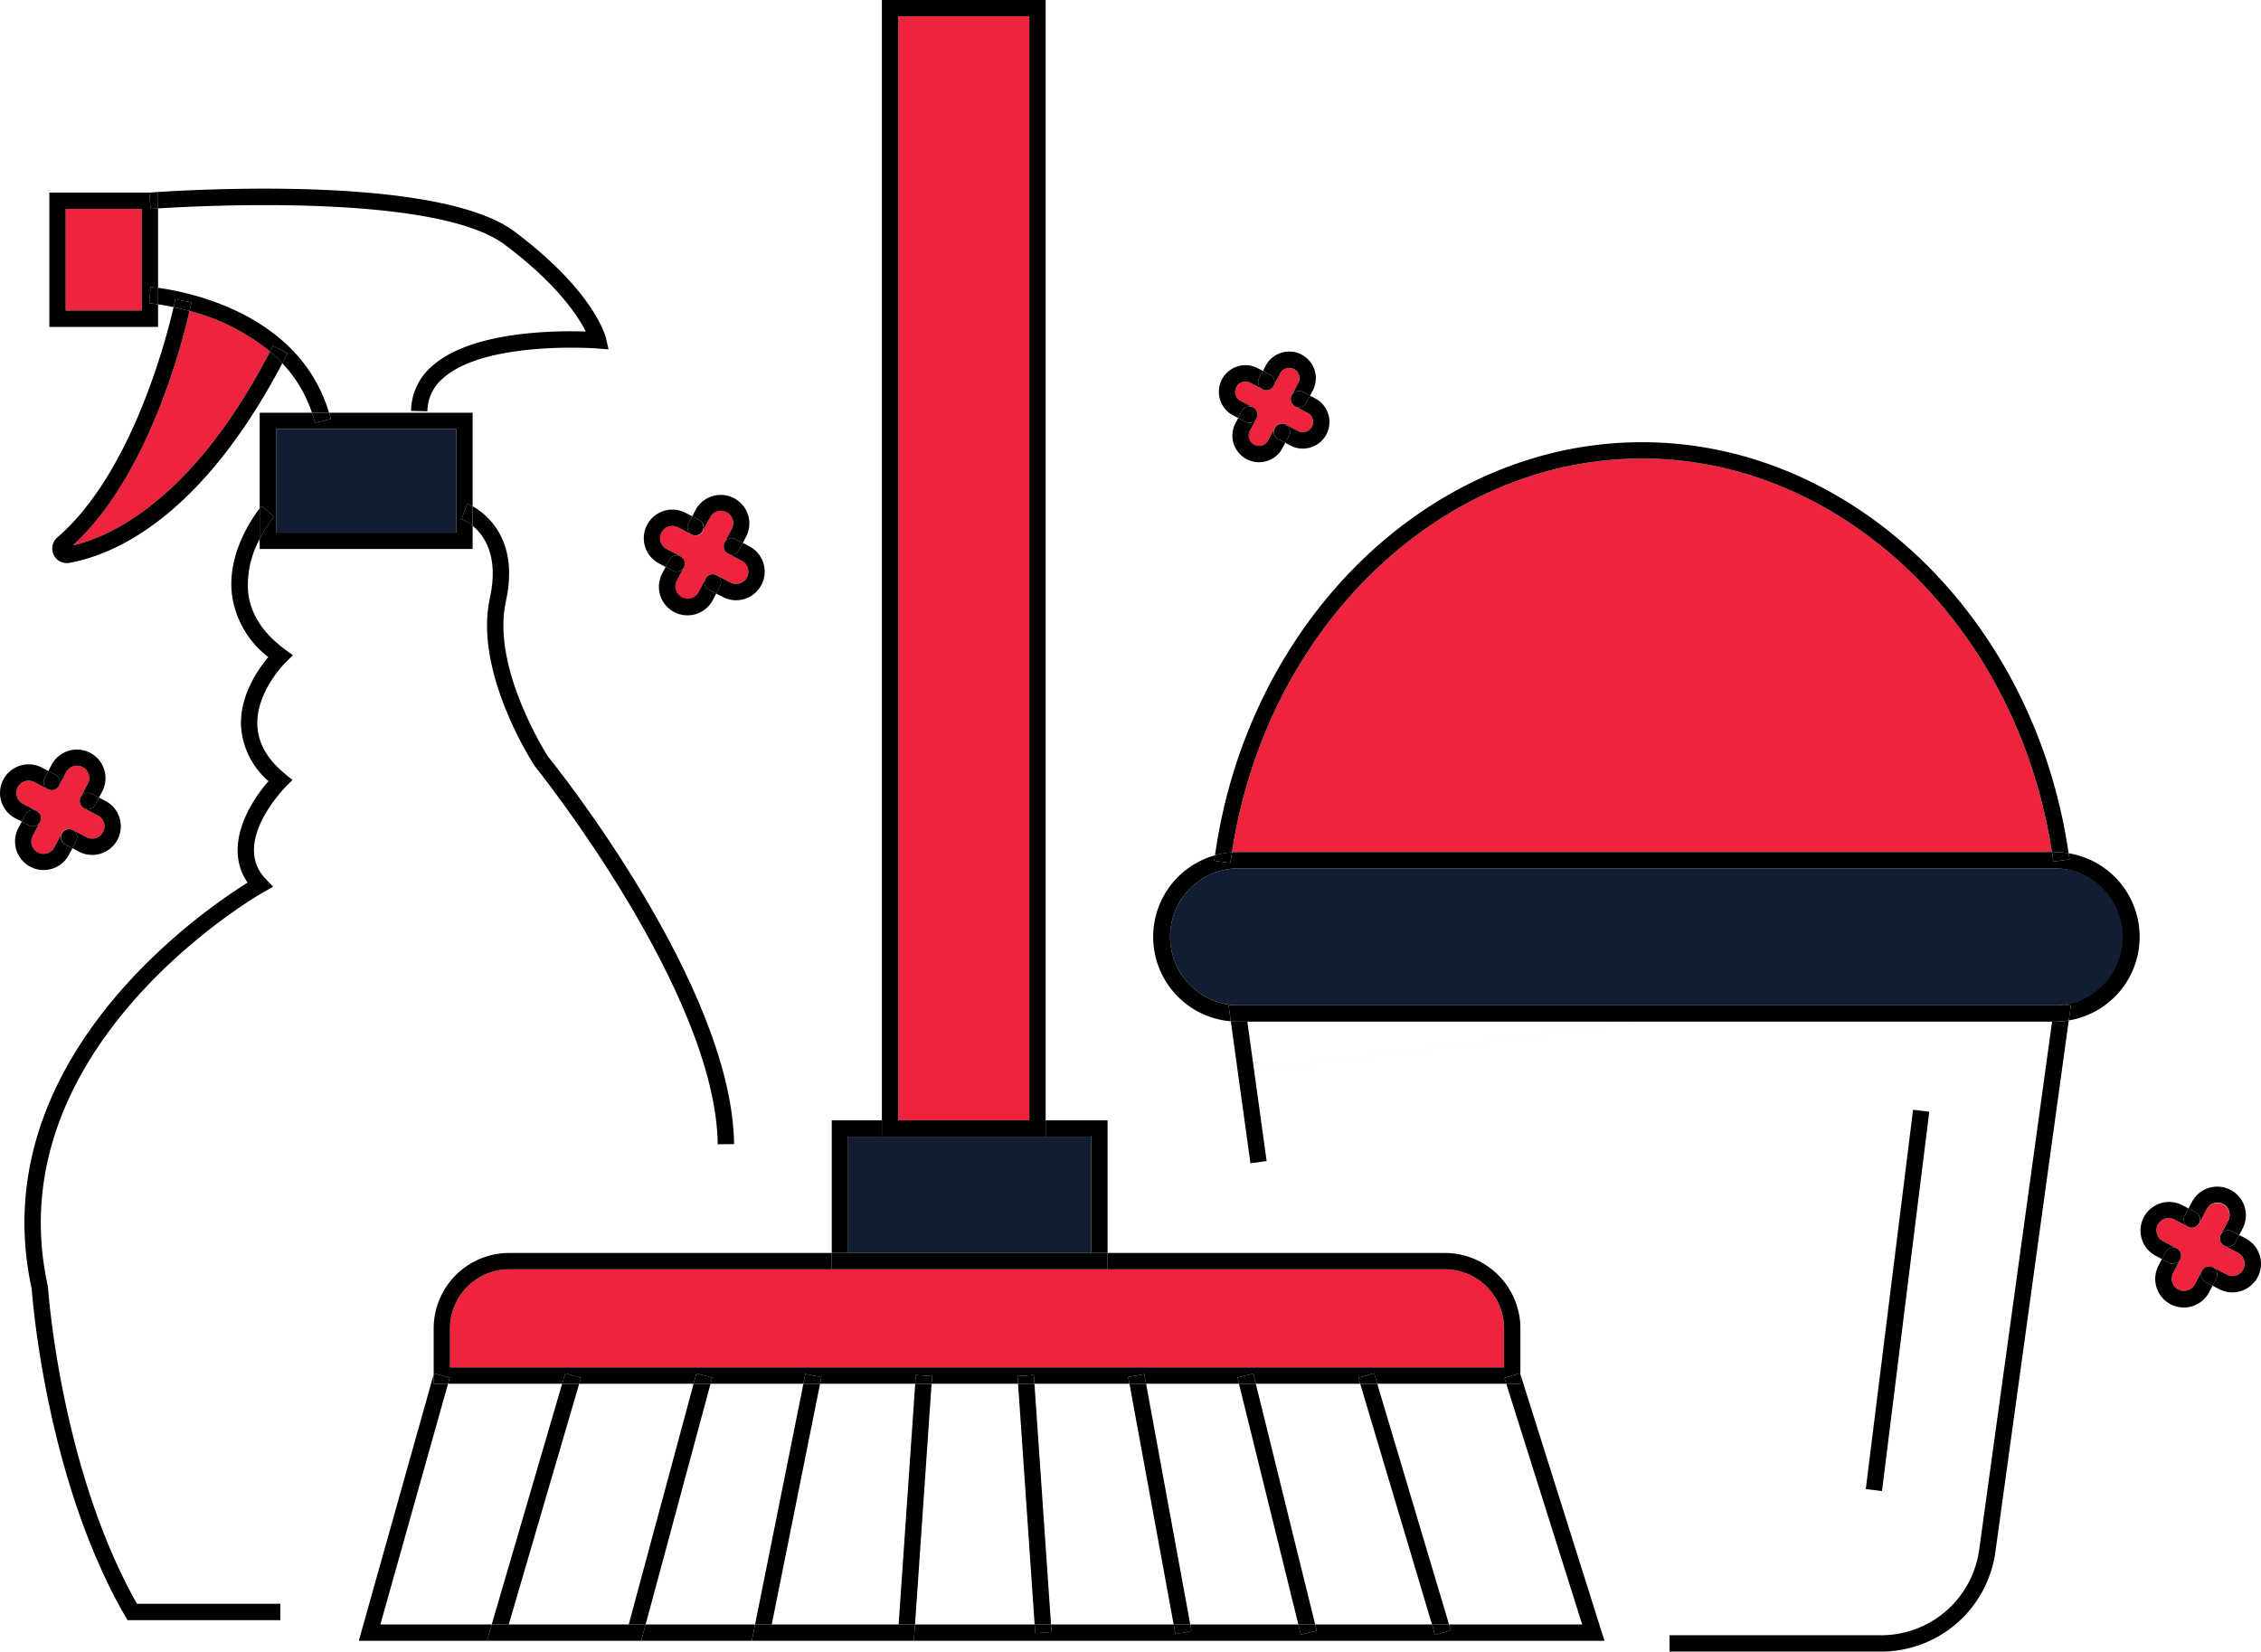 <svg xmlns="http://www.w3.org/2000/svg" viewBox="0 0 305.504 223.206"><g id="Layer_2" data-name="Layer 2"><g id="Layer_1-2" data-name="Layer 1"><g><path d="M68.797,171.543a8.002,8.002,0,0,0-7.992,7.993v5.263H203.228v-5.263a8.002,8.002,0,0,0-7.993-7.993H68.797Z" fill="#ee243d"></path><polygon points="141.288 153.614 119.158 153.614 114.594 153.614 114.594 169.334 147.447 169.334 147.447 153.614 141.288 153.614" fill="#111d32"></polygon><path d="M221.868,61.97c-27.207,0-50.792,22.781-55.405,53.22.27-.019.539-.041.814-.041h109.97C272.621,84.743,249.025,61.97,221.868,61.97Z" fill="#ee243d"></path><path d="M286.899,126.611a9.265,9.265,0,0,0-9.255-9.254H167.278a9.254,9.254,0,0,0-.028,18.507H277.673A9.264,9.264,0,0,0,286.899,126.611Z" fill="#111d32"></path><rect x="121.367" y="2.209" width="17.713" height="149.196" fill="#ee243d"></rect><path d="M92.282,75.454a1.105,1.105,0,0,1,.124,1.214l-.977,1.861a1.656,1.656,0,1,0,2.931,1.54L95.337,78.21a1.102,1.102,0,0,1,1.492-.465l.002.001,1.859.975A1.655,1.655,0,0,0,100.23,75.791l-1.861-.978a1.101,1.101,0,0,1-.54-.65,1.122,1.122,0,0,1-.017-.159,1.077,1.077,0,0,1,.094-.683l.002-.003.976-1.857a1.661,1.661,0,0,0-.697-2.237,1.659,1.659,0,0,0-2.235.696l-.977,1.861a1.098,1.098,0,0,1-.277.34,1.107,1.107,0,0,1-1.214.124l-1.861-.978a1.655,1.655,0,0,0-1.54,2.93l1.861.978a1.09,1.09,0,0,1,.283.231C92.242,75.425,92.266,75.436,92.282,75.454Z" fill="#ee243d"></path><path d="M9.852,73.713c5.106-1.198,16.223-6.132,26.634-26.212a28.527,28.527,0,0,0-10.874-5.481C24.54,46.738,19.967,64.425,9.852,73.713Z" fill="#ee243d"></path><rect x="37.297" y="57.99" width="24.353" height="13.994" fill="#111d32"></rect><rect x="8.875" y="28.239" width="10.275" height="13.729" fill="#ee243d"></rect><path d="M9.409,112.041a1.105,1.105,0,0,1,.422.124l1.861.978a1.655,1.655,0,1,0,1.54-2.93l-1.861-.978a1.105,1.105,0,0,1-.464-1.491l.978-1.861a1.656,1.656,0,0,0-2.931-1.541l-.977,1.861a1.104,1.104,0,0,1-1.071.587,1.126,1.126,0,0,1-.234-.068,1.055,1.055,0,0,1-.187-.055l-1.861-.978a1.66,1.66,0,0,0-2.341,1.966,1.622,1.622,0,0,0,.801.966l1.861.978a1.105,1.105,0,0,1,.464,1.491l-.977,1.859a1.656,1.656,0,1,0,2.932,1.54l.976-1.859a1.101,1.101,0,0,1,1.07-.588Z" fill="#ee243d"></path><path d="M169.771,56.549l-.882,1.678a1.386,1.386,0,0,0,2.454,1.291l.882-1.679a1.103,1.103,0,0,1,1.492-.464l1.679.883a1.386,1.386,0,0,0,1.29-2.454l-1.679-.881a1.104,1.104,0,0,1-.465-1.491l.882-1.679a1.386,1.386,0,0,0-2.455-1.29l-.882,1.678a1.105,1.105,0,0,1-1.071.587,1.093,1.093,0,0,1-.421-.123l-.001-.001-1.676-.88a1.389,1.389,0,0,0-1.96,1.645,1.35,1.35,0,0,0,.669.808l1.68.883a1.104,1.104,0,0,1,.464,1.491Z" fill="#ee243d"></path><path d="M300.009,167.706a1.101,1.101,0,0,1,.077-.842l.977-1.859a1.659,1.659,0,0,0-.696-2.237,1.658,1.658,0,0,0-2.235.696l-.978,1.861a1.107,1.107,0,0,1-1.492.465l-1.86-.978a1.655,1.655,0,0,0-1.541,2.93l1.861.978a1.105,1.105,0,0,1,.464,1.491l-.978,1.861a1.656,1.656,0,0,0,2.931,1.54l.977-1.856.001-.003a1.102,1.102,0,0,1,1.492-.464l.001.001,1.858.975a1.655,1.655,0,0,0,1.541-2.93l-1.861-.978A1.101,1.101,0,0,1,300.009,167.706Z" fill="#ee243d"></path><path d="M221.868,61.97c27.157,0,50.753,22.773,55.38,53.178h.396a11.457,11.457,0,0,1,1.865.166c-4.606-31.727-29.247-55.553-57.641-55.553-28.515,0-53.195,23.948-57.699,55.827a11.381,11.381,0,0,1,2.294-.398C171.077,84.751,194.661,61.97,221.868,61.97Z"></path><rect x="168.541" y="138.073" width="108.734" height="0.001" transform="translate(-15.405 28.715) rotate(-7.125)"></rect><path d="M279.509,115.314c.04.279.091.554.129.834l-2.19.293c-.058-.434-.134-.861-.2-1.293H167.278c-.275,0-.544.022-.814.041-.072.477-.154.951-.217,1.433l-2.19-.288c.033-.251.078-.497.113-.747a11.452,11.452,0,0,0,2.135,22.437l-.299-2.161H167.25a9.254,9.254,0,0,1,.028-18.507H277.644a9.254,9.254,0,0,1,.028,18.507h2.138l-.282,2.042a11.448,11.448,0,0,0-.019-22.592Z"></path><path d="M277.248,115.148c.066.431.142.859.2,1.293l2.19-.293c-.037-.28-.088-.555-.129-.834a11.457,11.457,0,0,0-1.865-.166Z"></path><path d="M166.246,116.622c.063-.481.145-.955.217-1.433a11.381,11.381,0,0,0-2.294.398c-.035.25-.081.496-.113.747Z"></path><path d="M277.644,135.866l.028-.002H167.25l.028.002Z"></path><path d="M277.275,138.074l-9.859,71.437a13.369,13.369,0,0,1-13.185,11.486h-28.649v2.209h28.649a15.586,15.586,0,0,0,15.373-13.391l9.925-71.909a11.443,11.443,0,0,1-1.884.169Z"></path><path d="M166.305,138.025l2.653,19.189,2.188-.302-2.605-18.838H167.278C166.949,138.074,166.626,138.052,166.305,138.025Z"></path><path d="M277.673,135.864l-.028.002H167.278l-.028-.002h-1.244l.299,2.161c.322.027.644.049.973.049h1.263l0-.001H277.276l0,.001h.369a11.443,11.443,0,0,0,1.884-.169l.282-2.042Z"></path><rect x="230.564" y="174.647" width="51.661" height="2.208" transform="translate(50.274 408.433) rotate(-82.894)"></rect><polygon points="121.367 2.209 139.08 2.209 139.08 151.405 141.288 151.405 141.288 0 119.158 0 119.158 151.405 121.367 151.405 121.367 2.209"></polygon><polygon points="147.447 153.614 147.447 169.334 149.656 169.334 149.656 151.405 141.288 151.405 141.288 153.614 147.447 153.614"></polygon><polygon points="114.594 153.614 119.158 153.614 119.158 151.405 112.385 151.405 112.385 169.334 114.594 169.334 114.594 153.614"></polygon><polygon points="141.288 153.614 141.288 151.405 139.08 151.405 121.367 151.405 119.158 151.405 119.158 153.614 141.288 153.614"></polygon><path d="M60.764,186.203l-.226.805h15.42l.414-1.415,2.119.621-.232.794H93.72l.375-1.392,2.132.575-.22.817H108.555l.265-1.321,2.166.434-.178.887h12.854l.081-1.181,2.203.152-.071,1.028H137.56l-.071-1.028,2.203-.152.081,1.181h12.838l-.166-.904,2.173-.4.239,1.304h12.552l-.207-.84,2.144-.529.338,1.369H183.787l-.235-.79,2.117-.63.423,1.419h17.431l-.244-.772,2.107-.664.051.162v-6.197a10.213,10.213,0,0,0-10.201-10.202h-45.58v2.209h45.58a8.002,8.002,0,0,1,7.993,7.993v5.263H60.805v-5.263a8.002,8.002,0,0,1,7.992-7.993h43.588v-2.209H68.797a10.213,10.213,0,0,0-10.201,10.202V185.75l.041-.146Z"></path><polygon points="149.656 171.543 149.656 169.334 147.447 169.334 114.594 169.334 112.385 169.334 112.385 171.543 149.656 171.543"></polygon><polygon points="51.396 219.538 60.538 187.008 58.596 187.008 58.596 185.75 48.481 221.746 65.796 221.746 66.442 219.538 51.396 219.538"></polygon><polygon points="205.437 187.008 203.523 187.008 213.783 219.538 195.792 219.538 196.028 220.327 193.911 220.957 193.488 219.538 177.705 219.538 177.912 220.378 175.768 220.907 175.431 219.538 160.827 219.538 160.993 220.442 158.82 220.842 158.581 219.538 142.012 219.538 142.083 220.566 139.88 220.718 139.799 219.538 123.637 219.538 123.485 221.746 216.795 221.746 205.437 185.733 205.437 187.008"></polygon><polygon points="87.239 219.538 86.644 221.746 101.583 221.746 102.026 219.538 87.239 219.538"></polygon><polygon points="203.279 186.236 203.523 187.008 205.437 187.008 205.437 185.733 205.386 185.571 203.279 186.236"></polygon><polygon points="60.538 187.008 60.764 186.203 58.637 185.604 58.596 185.75 58.596 187.008 60.538 187.008"></polygon><polygon points="75.957 187.008 66.442 219.538 68.744 219.538 78.258 187.008 75.957 187.008"></polygon><polygon points="93.72 187.008 84.952 219.538 87.239 219.538 96.007 187.008 93.72 187.008"></polygon><polygon points="78.49 186.214 76.371 185.593 75.957 187.008 78.258 187.008 78.49 186.214"></polygon><polygon points="96.227 186.191 94.095 185.616 93.72 187.008 96.007 187.008 96.227 186.191"></polygon><polygon points="84.952 219.538 68.744 219.538 66.442 219.538 65.796 221.746 86.644 221.746 87.239 219.538 84.952 219.538"></polygon><polygon points="123.662 187.008 121.423 219.538 123.637 219.538 125.875 187.008 123.662 187.008"></polygon><polygon points="108.555 187.008 102.026 219.538 104.279 219.538 110.808 187.008 108.555 187.008"></polygon><polygon points="110.986 186.121 108.82 185.686 108.555 187.008 110.808 187.008 110.986 186.121"></polygon><polygon points="125.946 185.98 123.743 185.827 123.662 187.008 125.875 187.008 125.946 185.98"></polygon><polygon points="121.423 219.538 104.279 219.538 102.026 219.538 101.583 221.746 123.485 221.746 123.637 219.538 121.423 219.538"></polygon><polygon points="137.56 187.008 139.799 219.538 142.012 219.538 139.773 187.008 137.56 187.008"></polygon><polygon points="139.692 185.827 137.489 185.98 137.56 187.008 139.773 187.008 139.692 185.827"></polygon><polygon points="139.88 220.718 142.083 220.566 142.012 219.538 139.799 219.538 139.88 220.718"></polygon><polygon points="152.611 187.008 158.581 219.538 160.827 219.538 154.857 187.008 152.611 187.008"></polygon><polygon points="154.618 185.704 152.445 186.103 152.611 187.008 154.857 187.008 154.618 185.704"></polygon><polygon points="158.82 220.842 160.993 220.442 160.827 219.538 158.581 219.538 158.82 220.842"></polygon><polygon points="167.409 187.008 175.431 219.538 177.705 219.538 169.683 187.008 167.409 187.008"></polygon><polygon points="169.346 185.639 167.202 186.168 167.409 187.008 169.683 187.008 169.346 185.639"></polygon><polygon points="175.768 220.907 177.912 220.378 177.705 219.538 175.431 219.538 175.768 220.907"></polygon><polygon points="183.787 187.008 193.488 219.538 195.792 219.538 186.091 187.008 183.787 187.008"></polygon><polygon points="185.668 185.589 183.552 186.218 183.787 187.008 186.091 187.008 185.668 185.589"></polygon><polygon points="193.911 220.957 196.028 220.327 195.792 219.538 193.488 219.538 193.911 220.957"></polygon><path d="M20.33,38.783c.027.002.401.032,1.029.116V28.167c-.626.04-.984.067-1.02.069l-.17-2.203.039-.003H6.667V44.177H21.359v-3.05c-.719-.103-1.153-.138-1.181-.14Zm-1.18,3.185H8.875V28.239H19.151Z"></path><path d="M21.359,28.167c6.086-.388,37.62-2.019,46.842,4.898,7.054,5.292,9.881,9.61,10.947,11.739-4.353-.144-15.58-.013-20.804,4.708a8.113,8.113,0,0,0-2.803,6.019l2.209.052a5.897,5.897,0,0,1,2.075-4.43c5.713-5.166,20.756-4.072,20.907-4.056l1.495.115L81.894,45.75c-.058-.255-1.542-6.333-12.367-14.451-10.78-8.086-47.412-5.411-49.318-5.269h1.15Z"></path><path d="M20.34,28.236c.035-.003.393-.029,1.02-.069V26.031h-1.15l-.039.003Z"></path><path d="M21.359,38.9v2.227c.547.079,1.262.198,2.1.374.152-.658.229-1.037.235-1.065l2.167.428c-.022.11-.105.518-.25,1.157a28.527,28.527,0,0,1,10.874,5.481c.134-.26.269-.51.404-.775l1.97,1.001c-.236.466-.473.913-.711,1.363a18.18,18.18,0,0,1,4.005,6.69h2.304C40.472,42.376,25.436,39.448,21.359,38.9Z"></path><path d="M20.33,38.783l-.152,2.203c.028.002.462.037,1.181.14V38.9C20.731,38.815,20.357,38.785,20.33,38.783Z"></path><path d="M36.486,47.502C26.075,67.581,14.957,72.515,9.852,73.713,19.967,64.425,24.54,46.738,25.611,42.021c-.778-.214-1.5-.384-2.152-.52-1.054,4.552-5.739,22.531-15.7,31.12a1.971,1.971,0,0,0-.505,2.364A1.94,1.94,0,0,0,9.018,76.1a2.122,2.122,0,0,0,.365-.033c6.076-1.101,17.781-6.095,28.766-26.976A20.273,20.273,0,0,0,36.486,47.502Z"></path><path d="M36.889,46.726c-.134.265-.269.515-.404.775a20.273,20.273,0,0,1,1.663,1.589c.237-.45.474-.898.711-1.363Z"></path><path d="M25.861,40.864l-2.167-.428c-.006.028-.083.407-.235,1.065.652.137,1.374.307,2.152.52C25.757,41.382,25.84,40.974,25.861,40.864Z"></path><path d="M37.032,69.821a17.497,17.497,0,0,0-1.943,3.034V74.192H63.859V71.057a5.818,5.818,0,0,0-1.485-.917l.755-2.076a5.95,5.95,0,0,1,.73.354V55.781H44.457c.082.276.171.547.243.833l-2.141.544c-.12-.473-.257-.93-.406-1.376H35.088V68.713c.145-.186.241-.3.266-.329ZM37.297,57.99H61.65V71.983H37.297Z"></path><path d="M44.7,56.614c-.073-.285-.161-.556-.243-.833H42.153c.149.446.286.903.406,1.376Z"></path><path d="M38.642,89.467l.94-.912-1.054-.774c-2.978-2.187-4.66-4.775-4.997-7.691a12.966,12.966,0,0,1,1.558-7.235V68.713c-1,1.282-4.387,6.087-3.754,11.615a12.833,12.833,0,0,0,4.919,8.479c-1.366,1.615-3.86,5.158-3.686,9.315a10.687,10.687,0,0,0,3.716,7.45c-2.83,3.204-6.062,9.046-2.826,13.712-6.224,3.878-35.885,24.186-29.173,54.9.12,1.654,2.053,25.917,12.624,44.222l.319.552H37.874v-2.209H18.506c-10.35-18.346-12.008-42.549-12.024-42.794l-.024-.167c-7.171-32.527,28.833-53.047,29.198-53.25l1.247-.696-.987-1.032c-4.77-4.985,2.659-12.455,2.735-12.53l.874-.866-.954-.776c-2.414-1.963-3.691-4.181-3.796-6.596C34.577,93.459,38.6,89.506,38.642,89.467Z"></path><path d="M37.032,69.821l-1.677-1.437c-.025.029-.121.142-.266.329v4.142A17.497,17.497,0,0,1,37.032,69.821Z"></path><path d="M66.193,80.817c-2.201,9.903,5.66,22.109,6.063,22.716.244.302,24.465,30.497,24.723,51.116l2.209-.029c-.267-21.386-24.196-51.217-25.148-52.386-.078-.118-7.692-11.933-5.691-20.937,1.87-8.412-2.656-11.856-4.489-12.879v2.639C65.411,72.335,67.45,75.159,66.193,80.817Z"></path><path d="M62.373,70.14a5.818,5.818,0,0,1,1.485.917V68.418a5.95,5.95,0,0,0-.73-.354Z"></path><path d="M172.226,57.839a1.103,1.103,0,0,1,1.069-.588,1.103,1.103,0,0,0-1.07.588l-.882,1.679a1.368,1.368,0,0,1-.815.676,1.386,1.386,0,0,1-1.639-1.967l.882-1.678a1.105,1.105,0,0,0-.124-1.214,1.105,1.105,0,0,1-1.368,1.678l-.977-.514-.368.701a3.595,3.595,0,0,0,6.365,3.345l.368-.701-.978-.514A1.104,1.104,0,0,1,172.226,57.839Z"></path><path d="M172.088,52.139l.882-1.678a1.386,1.386,0,0,1,2.455,1.29l-.882,1.679a1.101,1.101,0,0,1,1.491-.464l.978.513.369-.702a3.595,3.595,0,0,0-6.366-3.343l-.368.7.977.513A1.105,1.105,0,0,1,172.088,52.139Z"></path><path d="M171.017,52.726a1.103,1.103,0,0,1-.42-.123l-.002-.001.001.001A1.093,1.093,0,0,0,171.017,52.726Z"></path><path d="M174.42,53.851a1.107,1.107,0,0,1,.123-.421A1.101,1.101,0,0,0,174.42,53.851Z"></path><path d="M172.088,52.139a1.106,1.106,0,0,1-1.071.587A1.105,1.105,0,0,0,172.088,52.139Z"></path><path d="M166.601,56.13l.701.369.514-.977a1.101,1.101,0,0,1,1.492-.465l-1.68-.883a1.35,1.35,0,0,1-.669-.808,1.389,1.389,0,0,1,1.96-1.645l1.676.88a1.105,1.105,0,0,1-.463-1.49l.514-.978-.701-.368a3.538,3.538,0,0,0-2.737-.244,3.598,3.598,0,0,0-.608,6.609Z"></path><path d="M168.793,57.14a1.105,1.105,0,1,0-.977-1.618l-.514.977.977.514A1.099,1.099,0,0,0,168.793,57.14Z"></path><path d="M170.595,52.602l.002.001a1.104,1.104,0,1,0,1.027-1.956l-.977-.513-.514.978A1.105,1.105,0,0,0,170.595,52.602Z"></path><path d="M175.007,54.921a1.105,1.105,0,0,1-.587-1.07A1.104,1.104,0,0,0,175.007,54.921Z"></path><path d="M175.519,55.048a1.096,1.096,0,0,1-.513-.127l1.679.881a1.386,1.386,0,0,1-1.29,2.454l-1.679-.883a1.099,1.099,0,0,0-.422-.123,1.106,1.106,0,0,1,.886,1.615l-.514.979.702.369a3.56,3.56,0,0,0,1.664.413,3.638,3.638,0,0,0,1.075-.164,3.594,3.594,0,0,0,.605-6.614l-.701-.368-.513.978A1.103,1.103,0,0,1,175.519,55.048Z"></path><path d="M173.716,57.374a1.105,1.105,0,0,0-1.027,1.956l.978.514.514-.979A1.105,1.105,0,0,0,173.716,57.374Z"></path><path d="M174.542,53.43a1.104,1.104,0,0,0,1.956,1.027l.513-.978-.978-.513A1.101,1.101,0,0,0,174.542,53.43Z"></path><path d="M92.225,75.408c.016.018.041.028.056.046C92.266,75.436,92.242,75.425,92.225,75.408Z"></path><path d="M95.337,78.21,94.36,80.069a1.656,1.656,0,0,1-2.931-1.54l.977-1.861a1.105,1.105,0,0,1-1.492.465l-.977-.514-.464.883a3.864,3.864,0,1,0,6.842,3.593l.463-.882-.978-.513A1.104,1.104,0,0,1,95.337,78.21Z"></path><path d="M96.407,77.621a1.1,1.1,0,0,1,.421.124l.002.001-.002-.001A1.103,1.103,0,0,0,96.407,77.621Z"></path><path d="M94.697,72.122a1.11,1.11,0,0,1-.794.246A1.11,1.11,0,0,0,94.697,72.122Z"></path><path d="M97.81,74.005a1.122,1.122,0,0,0,.017.159A1.122,1.122,0,0,1,97.81,74.005Z"></path><path d="M94.974,71.782l.977-1.861a1.656,1.656,0,0,1,2.932,1.542L97.906,73.32a1.101,1.101,0,0,1,1.49-.462l.977.514.464-.882a3.865,3.865,0,0,0-6.842-3.595l-.463.882.978.514A1.105,1.105,0,0,1,94.974,71.782Z"></path><path d="M92.282,75.454a1.105,1.105,0,0,1,.124,1.214A1.105,1.105,0,0,0,92.282,75.454Z"></path><path d="M89.054,76.155l.883.464.513-.978a1.101,1.101,0,0,1,1.491-.464,1.085,1.085,0,0,1,.284.231,1.09,1.09,0,0,0-.283-.231l-1.861-.978a1.655,1.655,0,0,1,1.54-2.93l1.861.978a1.104,1.104,0,0,0,.421.122,1.104,1.104,0,0,1-.884-1.613l.514-.978-.883-.464a3.864,3.864,0,0,0-3.595,6.842Z"></path><path d="M91.427,77.259a1.105,1.105,0,0,0,.854-1.805c-.015-.018-.04-.028-.056-.046a1.085,1.085,0,0,0-.284-.231,1.101,1.101,0,0,0-1.491.464l-.513.978.977.514A1.1,1.1,0,0,0,91.427,77.259Z"></path><path d="M93.483,72.246A1.105,1.105,0,0,0,94.51,70.291l-.978-.514-.514.978A1.105,1.105,0,0,0,93.483,72.246Z"></path><path d="M98.368,74.813a1.101,1.101,0,0,1-.54-.65A1.101,1.101,0,0,0,98.368,74.813Z"></path><path d="M98.881,74.94a1.099,1.099,0,0,1-.513-.127l1.861.978a1.655,1.655,0,0,1-1.541,2.93L96.83,77.746a1.105,1.105,0,0,1,.462,1.49l-.514.978.883.463a3.839,3.839,0,0,0,1.79.444,3.887,3.887,0,0,0,1.154-.177,3.864,3.864,0,0,0,.651-7.109l-.883-.464-.514.978A1.101,1.101,0,0,1,98.881,74.94Z"></path><path d="M97.81,74.005a1.076,1.076,0,0,1,.095-.683l.001-.003-.002.003A1.077,1.077,0,0,0,97.81,74.005Z"></path><path d="M95.614,77.868a1.103,1.103,0,0,1,.793-.247A1.103,1.103,0,0,0,95.614,77.868Z"></path><path d="M96.83,77.746l-.002-.001a1.104,1.104,0,0,0-1.027,1.956l.978.513.514-.978A1.105,1.105,0,0,0,96.83,77.746Z"></path><path d="M97.906,73.32l-.001.003a1.076,1.076,0,0,0-.095.683,1.122,1.122,0,0,0,.017.159,1.104,1.104,0,0,0,2.031.185l.514-.978-.977-.514A1.101,1.101,0,0,0,97.906,73.32Z"></path><path d="M298.588,171.163a1.098,1.098,0,0,1,.421.124l.002.001-.001-.001A1.103,1.103,0,0,0,298.588,171.163Z"></path><path d="M297.517,171.755l-.977,1.856a1.656,1.656,0,0,1-2.931-1.54l.978-1.861a1.105,1.105,0,0,1-1.492.464l-.977-.514-.464.883a3.866,3.866,0,0,0,3.414,5.662,3.901,3.901,0,0,0,1.155-.177,3.838,3.838,0,0,0,2.273-1.892l.464-.882-.977-.513A1.104,1.104,0,0,1,297.517,171.755Z"></path><path d="M297.154,165.324l.978-1.861a1.656,1.656,0,1,1,2.93,1.541l-.977,1.859a1.103,1.103,0,0,1,1.492-.464l.978.514.463-.882a3.864,3.864,0,0,0-6.842-3.595l-.464.882.978.514A1.105,1.105,0,0,1,297.154,165.324Z"></path><path d="M300.009,167.706a1.101,1.101,0,0,0,.54.649A1.103,1.103,0,0,1,300.009,167.706Z"></path><path d="M297.154,165.324a1.106,1.106,0,0,1-1.071.587A1.105,1.105,0,0,0,297.154,165.324Z"></path><path d="M294.123,168.719l-1.861-.978a1.655,1.655,0,0,1,1.541-2.93l1.86.978a1.105,1.105,0,0,1-.464-1.491l.514-.978-.883-.464a3.865,3.865,0,0,0-3.595,6.842l.883.464.514-.977A1.101,1.101,0,0,1,294.123,168.719Z"></path><path d="M296.083,165.911a1.108,1.108,0,0,1-.421-.122A1.106,1.106,0,0,0,296.083,165.911Z"></path><path d="M293.608,170.801a1.104,1.104,0,1,0-.977-1.618l-.514.977.977.514A1.099,1.099,0,0,0,293.608,170.801Z"></path><path d="M295.662,165.789a1.105,1.105,0,0,0,1.028-1.956l-.978-.514-.514.978A1.105,1.105,0,0,0,295.662,165.789Z"></path><path d="M300.009,167.706a1.102,1.102,0,0,1,.077-.842A1.101,1.101,0,0,0,300.009,167.706Z"></path><path d="M303.437,167.377l-.882-.464-.514.977a1.105,1.105,0,0,1-1.492.464l1.861.978a1.655,1.655,0,0,1-1.541,2.93l-1.858-.975a1.104,1.104,0,0,1,.462,1.49l-.514.977.883.464a3.842,3.842,0,0,0,1.79.444,3.887,3.887,0,0,0,1.154-.177,3.864,3.864,0,0,0,.651-7.109Z"></path><path d="M297.518,171.752l-.001.003.002-.003a1.103,1.103,0,0,1,1.07-.588A1.105,1.105,0,0,0,297.518,171.752Z"></path><path d="M299.011,171.288l-.002-.001a1.1,1.1,0,0,0-1.49.464l-.002.003a1.104,1.104,0,0,0,.465,1.488l.977.513.514-.977A1.104,1.104,0,0,0,299.011,171.288Z"></path><path d="M300.085,166.864a1.104,1.104,0,0,0,1.956,1.027l.514-.977-.978-.514A1.103,1.103,0,0,0,300.085,166.864Z"></path><path d="M4.945,109.598a1.102,1.102,0,0,1,.54.65A1.1,1.1,0,0,0,4.945,109.598Z"></path><path d="M8.616,112.288a1.101,1.101,0,0,1,.793-.247A1.102,1.102,0,0,0,8.616,112.288Z"></path><path d="M5.89,117.582a3.871,3.871,0,0,0,3.428-2.066l.463-.882-.978-.514a1.105,1.105,0,0,1-.464-1.491l-.976,1.859a1.656,1.656,0,1,1-2.932-1.54l.977-1.859a1.105,1.105,0,0,1-1.492.464l-.977-.514-.463.882A3.864,3.864,0,0,0,5.89,117.582Z"></path><path d="M6.906,106.789a1.138,1.138,0,0,1-.234-.068A1.126,1.126,0,0,0,6.906,106.789Z"></path><path d="M7.976,106.201l.977-1.861a1.656,1.656,0,0,1,2.931,1.541l-.978,1.861a1.101,1.101,0,0,1,1.492-.465l.978.514.464-.883a3.865,3.865,0,0,0-6.842-3.595l-.463.882.978.514A1.105,1.105,0,0,1,7.976,106.201Z"></path><path d="M7.976,106.201a1.106,1.106,0,0,1-1.071.587A1.104,1.104,0,0,0,7.976,106.201Z"></path><path d="M5.485,110.247a1.101,1.101,0,0,1-.077.842A1.1,1.1,0,0,0,5.485,110.247Z"></path><path d="M4.945,109.598,3.084,108.62a1.622,1.622,0,0,1-.801-.966,1.66,1.66,0,0,1,2.341-1.966l1.861.978a1.055,1.055,0,0,0,.187.055,1.045,1.045,0,0,1-.187-.055,1.105,1.105,0,0,1-.464-1.491l.514-.978-.883-.464a3.869,3.869,0,0,0-5.48,4.568,3.817,3.817,0,0,0,1.885,2.275l.882.464.514-.977A1.102,1.102,0,0,1,4.945,109.598Z"></path><path d="M4.43,111.68a1.105,1.105,0,1,0-.977-1.618l-.514.977.977.514A1.099,1.099,0,0,0,4.43,111.68Z"></path><path d="M6.485,106.666a1.045,1.045,0,0,0,.187.055,1.138,1.138,0,0,0,.234.068,1.105,1.105,0,0,0,.607-2.079l-.978-.514-.514.978A1.105,1.105,0,0,0,6.485,106.666Z"></path><path d="M11.884,109.361a1.101,1.101,0,0,1-.513-.127l1.861.978a1.655,1.655,0,1,1-1.54,2.93l-1.861-.978a1.105,1.105,0,0,0-.422-.124,1.107,1.107,0,0,1,.886,1.615l-.514.978.883.464a3.864,3.864,0,0,0,3.595-6.842l-.883-.464-.514.977A1.103,1.103,0,0,1,11.884,109.361Z"></path><path d="M9.831,112.165A1.105,1.105,0,0,0,8.803,114.12l.978.514.514-.978A1.105,1.105,0,0,0,9.831,112.165Z"></path><path d="M10.907,107.743a1.104,1.104,0,0,0,1.956,1.027l.514-.977-.978-.514A1.101,1.101,0,0,0,10.907,107.743Z"></path></g></g></g></svg>
